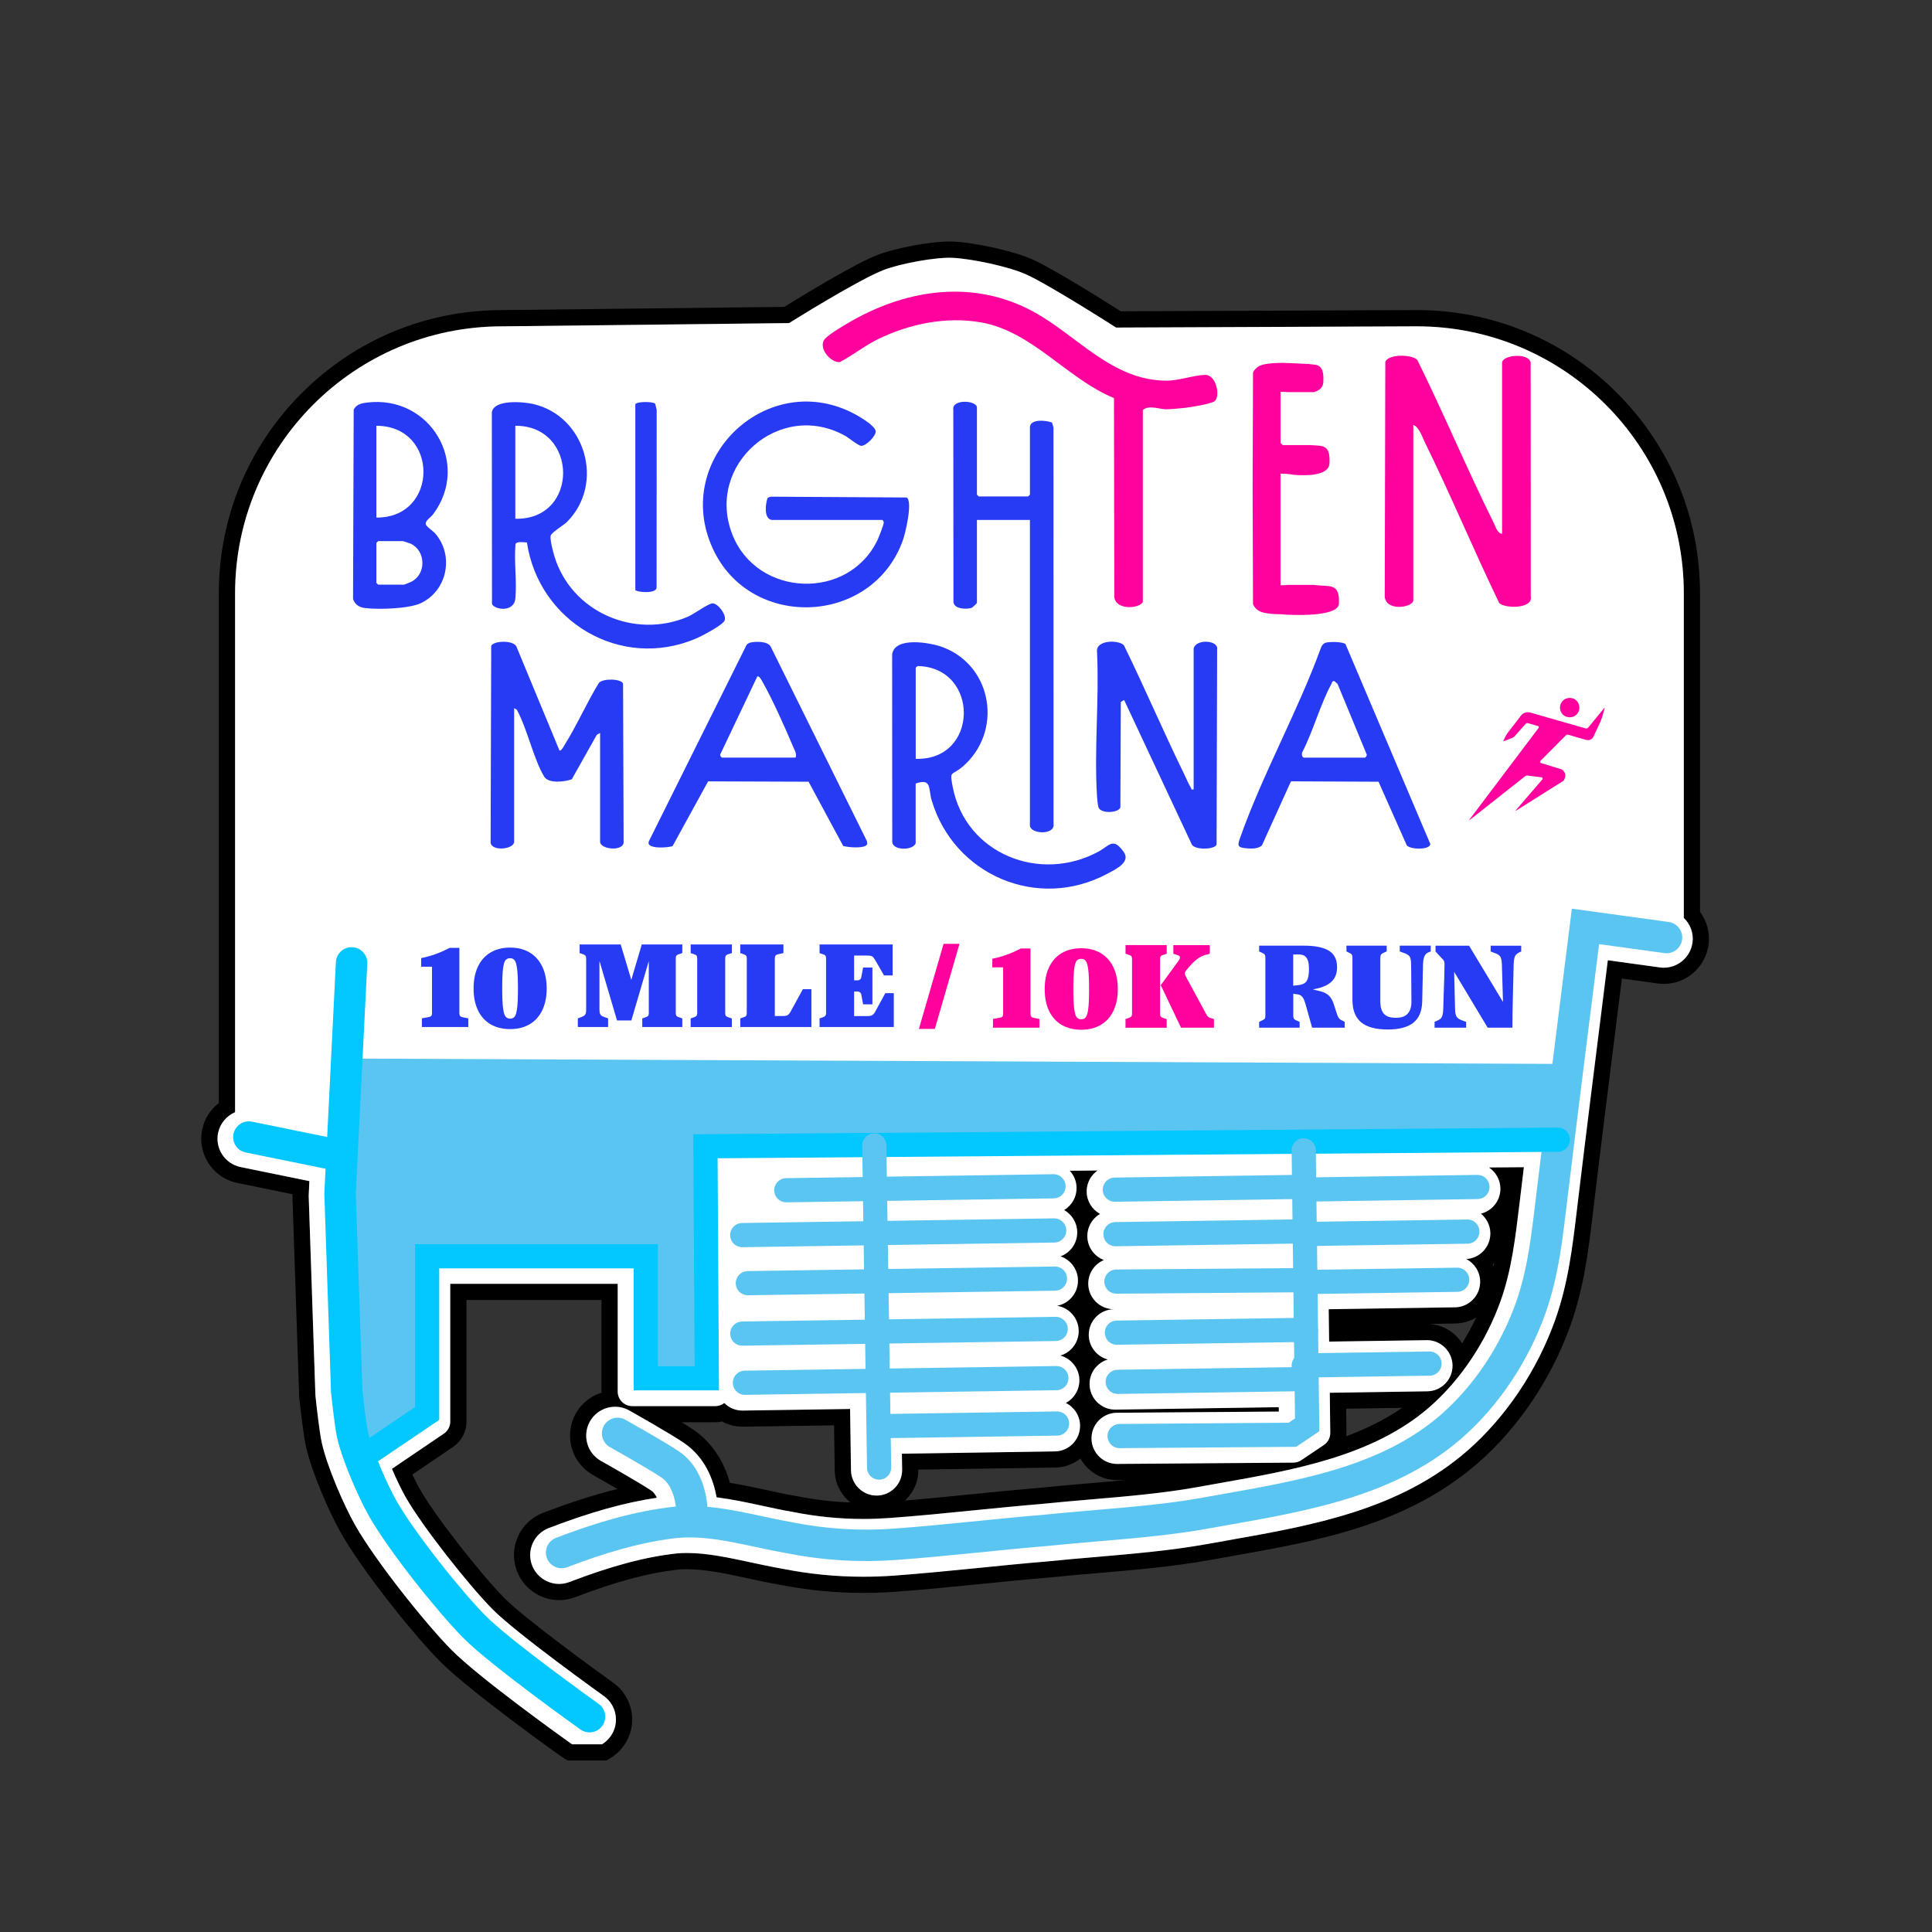 <?xml version="1.0" encoding="UTF-8"?>
<svg id="Layer_1" data-name="Layer 1" xmlns="http://www.w3.org/2000/svg" viewBox="0 0 1080 1080">
  <rect x="0" y="0" width="1080" height="1080" fill="#333333" stroke="none"/>
  <defs>
    <style>
      .cls-1 {
        fill: #273bf4;
      }

      .cls-2 {
        fill: #273bf4;
      }

      .cls-3, .cls-4 {
        stroke: #03c7ff;
      }

      .cls-3, .cls-4, .cls-5, .cls-6 {
        fill: none;
        stroke-linecap: round;
        stroke-miterlimit: 10;
      }

      .cls-3, .cls-6 {
        stroke-width: 13.52px;
      }

      .cls-4, .cls-5 {
        stroke-width: 17.57px;
      }

      .cls-7 {
        fill: #fff;
      }

      .cls-8 {
        fill: #ff029e;
      }

      .cls-9 {
        fill: #ff029e;
      }

      .cls-10 {
        fill: #5bc5f2;
      }

      .cls-5, .cls-6 {
        stroke: #5bc5f2;
      }
    </style>
  </defs>
  <path d="M530.79,144.08c.62,0,1.2.01,1.76.04,10.63.51,31.33,4.87,41.03,9.26,13.3,6.03,50.3,29.72,50.3,29.72l168.07-.69c82.45,0,149.29,66.84,149.29,149.29v181.42c3.63,3.45,5.59,8.54,4.86,13.88-.53,3.72-2.3,7-4.86,9.45-2.92,2.79-6.86,4.5-11.14,4.5-.74,0-1.49-.05-2.21-.15l-29.11-4.01c-.82,6.58-1.65,13.22-2.48,19.91l-.02.15c-4.75,37.82-9.67,76.94-14.13,114.12-.22,1.72-.42,3.41-.62,5.11l-.11.96c-2.52,20.95-4.88,40.74-12.22,61.23-10.07,28-27.35,53.74-48.72,72.51-38.2,33.34-86.79,41.93-133.78,50.22l-.45.09c-4.04.71-8.05,1.41-12.06,2.14-19.84,3.55-41.14,5.37-61.74,7.15-8.85.74-18.01,1.54-26.84,2.45h-.09l-.22.02c-12.9,1.07-25.61,2.36-37.91,3.59-15.34,1.52-31.2,3.12-47.39,4.32-5.82.42-11.7.63-17.45.63-15.22,0-30.07-1.47-45.43-4.5-5.89-1.02-11.77-2.29-17.47-3.52-12.5-2.68-24.3-5.24-35.6-5.24-1.85,0-3.68.07-5.44.22-17.48,1.85-36.64,6.93-60.29,16-1.87.71-3.81,1.07-5.79,1.07-6.64,0-12.71-4.17-15.09-10.37-1.54-4.03-1.43-8.42.33-12.35,1.76-3.95,4.95-6.96,8.98-8.51,22.93-8.8,42.37-14.26,60.43-16.94-.83-1.8-1.87-3.16-3.07-3.97-5.55-3.79-23.65-14.11-28.2-16.65-7.76-4.37-10.52-14.24-6.15-22.02,2.85-5.08,8.25-8.22,14.09-8.22,2.76,0,5.5.71,7.91,2.07,2.36,1.32,23.27,13.13,30.6,18.16,11.93,8.16,16.51,20.77,18.23,30.38,8.91,1.14,17.52,2.99,25.88,4.81l.11.02c5.64,1.22,10.95,2.38,16.23,3.28.04,0,.07.02.13.02l.25.05c13.33,2.63,26.21,3.92,39.39,3.92,4.95,0,10.01-.2,15.05-.56,15.8-1.16,31.41-2.72,46.56-4.24,12.37-1.23,25.17-2.52,38.25-3.61,8.91-.92,18.06-1.7,26.92-2.47l.33-.02c19.86-1.7,40.41-3.46,58.77-6.75,4.03-.73,8.11-1.45,12.21-2.18l.42-.07c42.64-7.53,86.73-15.33,118.11-42.73,17.3-15.18,31.36-36.18,39.59-59.11,6.11-17.05,8.27-35.06,10.56-54.14.24-2.05.49-4.1.74-6.15.58-4.82,1.16-9.7,1.76-14.6l-19.53.15c3.79,2.54,6.33,6.82,6.4,11.68.05,3.83-1.38,7.44-4.03,10.18-1.92,1.98-4.3,3.32-6.89,3.94,3.17,2.59,5.24,6.51,5.3,10.88.05,3.81-1.38,7.44-4.03,10.18-2.52,2.59-5.84,4.1-9.43,4.32,4.53,2.36,7.67,7.07,7.76,12.48.05,3.83-1.38,7.44-4.04,10.17-2.67,2.74-6.22,4.28-10.05,4.34l-70.57,1.07.24,18.1,54.43-.8c.07-.02.16-.02.24-.02,7.78,0,14.18,6.33,14.31,14.09.05,3.83-1.38,7.44-4.04,10.17-2.67,2.74-6.22,4.28-10.05,4.33l-54.52.82.27,22.36c.04,2.74-1.31,5.31-3.57,6.84l-12.57,8.45c-1.31.91-2.87,1.38-4.46,1.4l-98.47.73h-.11c-7.84,0-14.24-6.37-14.29-14.18-.04-3.83,1.43-7.44,4.1-10.16,2.68-2.72,6.28-4.23,10.08-4.26l90.54-.67-.04-2.45-91.23,1.36h-.24c-7.78,0-14.18-6.31-14.29-14.09-.07-3.81,1.36-7.42,4.03-10.17,1.74-1.78,3.86-3.07,6.18-3.75-6.04-1.6-10.56-7.09-10.66-13.6-.05-3.83,1.38-7.44,4.04-10.17,2.65-2.72,6.17-4.26,9.98-4.33-7.84,0-14.24-6.37-14.31-14.2-.02-3.81,1.43-7.42,4.12-10.14,1.34-1.38,2.92-2.43,4.64-3.16-5.33-2.03-9.18-7.16-9.27-13.17-.05-3.83,1.38-7.44,4.04-10.18.92-.96,1.96-1.76,3.08-2.41-4.39-2.41-7.4-7.04-7.49-12.35-.05-3.81,1.38-7.42,4.04-10.18.63-.63,1.31-1.23,2.03-1.74l-15.54.13c2.32,2.5,3.75,5.82,3.81,9.47.05,3.83-1.38,7.44-4.04,10.17-.87.91-1.85,1.69-2.92,2.32,4.32,2.43,7.25,7.02,7.33,12.26.07,3.81-1.36,7.44-4.03,10.17-1.51,1.56-3.32,2.72-5.3,3.45,5.59,1.9,9.65,7.16,9.74,13.33.07,3.83-1.36,7.44-4.03,10.18-2.09,2.16-4.75,3.57-7.64,4.12,6.73,1.05,11.99,6.89,12.08,13.91.07,3.81-1.38,7.44-4.03,10.17-1.76,1.8-3.9,3.08-6.24,3.75,6.04,1.61,10.56,7.11,10.66,13.62.05,3.81-1.38,7.44-4.04,10.17-1.05,1.09-2.25,1.98-3.54,2.67,4.64,2.32,7.87,7.09,7.96,12.59.05,3.83-1.38,7.44-4.04,10.18-2.65,2.74-6.22,4.28-10.05,4.33l-85.5,1.29.13,8.89c.05,3.81-1.38,7.44-4.04,10.18-2.65,2.72-6.18,4.26-9.99,4.33h-.25c-7.78,0-14.18-6.31-14.31-14.09l-.51-34.32-59.96.89h-.24c-3.94,0-7.51-1.6-10.1-4.21-1.41,1.11-3.17,1.72-4.99,1.72h-46.5c-4.48,0-8.11-3.65-8.11-8.13v-60.22h-93.61v77.03c0,2.68-1.34,5.21-3.57,6.71l-29.02,19.68c2.58,5.99,5.31,11.64,7.56,15.62,9.32,16.47,35.35,49.41,48.74,62.94,13.48,13.62,61.67,48.1,62.16,48.44,7.25,5.19,8.94,15.29,3.75,22.54-1.29,1.81-2.96,3.32-4.82,4.46h-16.61c-.36-.22-.73-.45-1.09-.71-5.21-3.7-51.17-36.66-66.36-52.02-15.14-15.33-42.99-50.51-53.87-69.74-6.62-11.7-15.69-32.88-18.61-45.78-1.38-6.04-3.07-21.46-3.55-26.03-.02-.11-.02-.22-.04-.31l-.04-.58c0-.09-.02-.2-.02-.29l-3.74-111.13c0-.22,0-.45.02-.67l.02-.34.34-7.24-38.43-7.85c-1.09-.22-2.12-.54-3.1-.98-6.93-2.92-11.06-10.45-9.5-18.08,1.09-5.3,4.75-9.58,9.5-11.61v-290.01c0-82.45,66.84-149.29,149.29-149.29l160.41-1.82s39-24.5,53.31-29.86c8.55-3.2,26.28-6.66,36.4-6.66M530.79,135.01c-11.6,0-30.47,3.82-39.58,7.23-13.14,4.92-44.18,23.98-52.77,29.31l-157.81,1.79c-42.28.01-82.03,16.48-111.93,46.38-29.91,29.91-46.38,69.68-46.38,111.98v284.9c-4.74,3.65-8.09,8.91-9.32,14.9-2.39,11.71,3.82,23.57,14.79,28.23,1.56.69,3.22,1.21,4.92,1.55l30.78,6.29c-.02.37-.02.69-.02.92v.3s3.74,111.06,3.74,111.06c0,.22.02.41.03.58v.04s.04.58.04.58l.04.6.05.23s0,0,0,0c.99,9.21,2.43,21.31,3.72,26.94,3.19,14.07,12.63,35.99,19.56,48.23,11.51,20.33,39.67,55.81,55.31,71.65,16.53,16.71,65.49,51.56,67.56,53.04l.03.02.03.02c.53.37,1.08.73,1.62,1.05l2.16,1.3h21.68l2.18-1.33c3-1.83,5.51-4.17,7.49-6.95,8.07-11.29,5.44-27.08-5.87-35.17l-.03-.02-.03-.02c-9.33-6.62-49.56-35.92-60.93-47.41-12.73-12.87-38.44-45.4-47.29-61.03-1.22-2.15-2.61-4.88-4.05-7.92l22.71-15.4c4.72-3.19,7.55-8.51,7.55-14.22v-67.96h75.47v51.15c0,.22,0,.43.01.65-6.02,1.9-11.21,6.03-14.38,11.67-6.81,12.12-2.5,27.54,9.61,34.36,2.77,1.55,8.25,4.67,13.69,7.84-12.78,3.12-26.41,7.5-41.66,13.35-6.3,2.41-11.28,7.13-14.01,13.29-2.74,6.13-2.92,12.98-.51,19.28,3.71,9.69,13.18,16.2,23.56,16.2,3.06,0,6.09-.56,9-1.66,22.87-8.77,41.27-13.67,57.93-15.45,1.47-.12,3.02-.18,4.59-.18,10.24,0,21.48,2.41,33.38,4.97l.32.07c5.44,1.18,11.62,2.52,17.72,3.57,15.9,3.13,31.3,4.65,47.08,4.65,5.92,0,12.01-.22,18.1-.66,15.55-1.15,30.73-2.66,45.41-4.12l2.23-.22,1.89-.19c11.61-1.16,23.6-2.37,35.71-3.38h.18l.46-.05c9.05-.93,18.57-1.75,26.68-2.43l.77-.07c20.55-1.77,41.8-3.6,61.8-7.19,3.5-.63,7.21-1.29,12.02-2.13l.11-.02.11-.02.35-.07c48.16-8.5,97.96-17.3,138.07-52.3,22.51-19.77,40.71-46.86,51.29-76.28,7.66-21.37,10.09-41.55,12.66-62.92l.04-.3v-.03s0-.03,0-.03l.11-.96c.19-1.64.39-3.3.6-5v-.03s0-.03,0-.03c4.48-37.3,9.38-76.33,14.12-114.07l.02-.15.94-7.56c.14-1.08.27-2.16.41-3.24l20.01,2.76h.06s.06.02.06.02c1.14.14,2.26.21,3.34.21,6.5,0,12.68-2.49,17.4-7.01,4.09-3.92,6.78-9.15,7.57-14.73.9-6.63-.86-13.29-4.77-18.54v-178.03c0-42.3-16.47-82.07-46.38-111.98-29.91-29.91-69.68-46.38-111.98-46.38l-165.45.68c-8.38-5.32-37.25-23.49-49.18-28.9-11.03-5-32.89-9.52-44.34-10.06-.69-.03-1.43-.05-2.19-.05h0ZM834.4,706.91c.31-.27.61-.56.9-.85-.14.66-.28,1.32-.43,1.97-.15-.38-.31-.75-.47-1.12h0ZM798.33,740.07l15.11-.23c4.22-.06,8.26-1.23,11.78-3.38-2.35,4.99-4.98,9.83-7.87,14.47-4.05-6.34-11.06-10.63-19.01-10.87h0ZM752.51,787.47l31.25-.47c-9.49,6.57-20.01,11.71-31.18,15.89.08-.7.11-1.4.1-2.11l-.16-13.31h0ZM381.08,795.05h18.82c1.28,0,2.55-.15,3.79-.43,3.42,1.9,7.28,2.91,11.3,2.91h.37s50.89-.76,50.89-.76l.37,25.25c.12,7.2,3.54,13.64,8.8,17.87-10.08-.38-20.09-1.57-30.41-3.6l-.17-.04-.94-.2h-.2c-4.56-.8-9.24-1.81-14.18-2.88l-1.03-.22-.21-.05-.1-.02c-6.19-1.34-13-2.82-20.14-3.97-3.58-12.77-10.6-22.98-20.56-29.79-1.63-1.12-3.86-2.53-6.4-4.09h0ZM513.36,821.52l76.44-1.15c5.23-.07,10.16-1.85,14.17-5.05,3.99,7.18,11.67,12.07,20.44,12.07h.18s4.63-.03,4.63-.03c-6.71.64-13.47,1.22-20.15,1.8h-.02s-.19.01-.19.01h-.14s-.14.02-.14.02l-1.31.11c-8.43.73-17.15,1.48-25.67,2.36-12.52,1.04-24.76,2.26-36.59,3.44l-1.72.17c-11.54,1.16-24.34,2.45-37.38,3.53.28-.26.56-.54.84-.82,4.31-4.43,6.66-10.27,6.62-16.46h0Z"/>
  <path class="cls-7" d="M465.22,612.41c2.5,1.51,5.35,2.3,8.29,2.3s5.84-.82,8.33-2.3h-16.61Z"/>
  <path class="cls-7" d="M946.1,527c-.53,3.72-2.3,7-4.86,9.45-2.92,2.79-6.86,4.5-11.14,4.5-.74,0-1.49-.05-2.21-.15l-29.11-4.01c-.82,6.58-1.65,13.22-2.48,19.92l-.02.15c-4.75,37.82-9.67,76.94-14.13,114.12-.22,1.72-.42,3.41-.62,5.11l-.11.96c-2.52,20.95-4.88,40.74-12.22,61.23-10.07,28-27.35,53.74-48.72,72.51-38.2,33.34-86.79,41.93-133.78,50.22l-.45.09c-4.04.71-8.05,1.41-12.06,2.14-19.84,3.55-41.14,5.37-61.74,7.15-8.85.74-18.01,1.54-26.84,2.45h-.09l-.22.02c-12.9,1.07-25.61,2.36-37.91,3.59-15.34,1.52-31.2,3.12-47.39,4.32-5.82.42-11.7.63-17.45.63-15.22,0-30.07-1.47-45.43-4.5-5.89-1.02-11.77-2.29-17.47-3.52-12.5-2.68-24.3-5.24-35.6-5.24-1.85,0-3.68.07-5.44.22-17.48,1.85-36.64,6.93-60.29,16-1.87.71-3.81,1.07-5.79,1.07-6.64,0-12.71-4.17-15.09-10.37-1.54-4.03-1.43-8.42.33-12.35,1.76-3.95,4.95-6.96,8.98-8.51,22.93-8.8,42.37-14.26,60.43-16.94-.83-1.8-1.87-3.16-3.07-3.97-5.55-3.79-23.65-14.11-28.2-16.65-7.76-4.37-10.52-14.24-6.15-22.02,2.85-5.08,8.25-8.22,14.09-8.22,2.76,0,5.5.71,7.91,2.07,2.36,1.32,23.27,13.13,30.6,18.16,11.93,8.16,16.51,20.77,18.23,30.38,8.91,1.14,17.52,2.99,25.88,4.81l.11.02c5.64,1.22,10.95,2.38,16.23,3.28.04,0,.07.02.13.02l.25.05c13.33,2.63,26.21,3.92,39.39,3.92,4.95,0,10.01-.2,15.05-.56,15.8-1.16,31.41-2.72,46.56-4.24,12.37-1.23,25.17-2.52,38.25-3.61,8.91-.93,18.06-1.7,26.92-2.47l.33-.02c19.86-1.7,40.41-3.46,58.77-6.75,4.03-.73,8.11-1.45,12.21-2.18l.42-.07c42.64-7.53,86.73-15.33,118.11-42.73,17.3-15.18,31.36-36.18,39.59-59.11,6.11-17.05,8.27-35.06,10.56-54.14.24-2.05.49-4.1.74-6.15.58-4.82,1.16-9.7,1.76-14.6l-19.53.15c3.79,2.54,6.33,6.82,6.4,11.68.05,3.83-1.38,7.44-4.03,10.18-1.92,1.98-4.3,3.32-6.89,3.94,3.17,2.59,5.24,6.51,5.3,10.88.05,3.81-1.38,7.44-4.03,10.18-2.52,2.59-5.84,4.1-9.43,4.32,4.53,2.36,7.67,7.07,7.76,12.48.05,3.83-1.38,7.44-4.04,10.18-2.67,2.74-6.22,4.28-10.05,4.33l-70.57,1.07.24,18.1,54.43-.8c.07-.02.16-.02.24-.02,7.78,0,14.18,6.33,14.31,14.09.05,3.83-1.38,7.44-4.04,10.18-2.67,2.74-6.22,4.28-10.05,4.33l-54.52.82.27,22.36c.04,2.74-1.31,5.31-3.57,6.84l-12.57,8.45c-1.31.91-2.87,1.38-4.46,1.4l-98.47.73h-.11c-7.84,0-14.24-6.37-14.29-14.18-.04-3.83,1.43-7.44,4.1-10.16,2.68-2.72,6.28-4.23,10.08-4.26l90.54-.67-.04-2.45-91.23,1.36h-.24c-7.78,0-14.18-6.31-14.29-14.09-.07-3.81,1.36-7.42,4.03-10.18,1.74-1.78,3.86-3.07,6.18-3.75-6.04-1.6-10.56-7.09-10.66-13.6-.05-3.83,1.38-7.44,4.04-10.17,2.65-2.72,6.17-4.26,9.98-4.34-7.84,0-14.24-6.37-14.31-14.2-.02-3.81,1.43-7.42,4.12-10.14,1.34-1.38,2.92-2.43,4.64-3.16-5.33-2.03-9.18-7.16-9.27-13.17-.05-3.83,1.38-7.44,4.04-10.18.92-.96,1.96-1.76,3.08-2.41-4.39-2.41-7.4-7.04-7.49-12.35-.05-3.81,1.38-7.42,4.04-10.18.63-.63,1.31-1.23,2.03-1.74l-15.54.13c2.32,2.5,3.75,5.82,3.81,9.47.05,3.83-1.38,7.44-4.04,10.18-.87.91-1.85,1.69-2.92,2.32,4.32,2.43,7.25,7.02,7.33,12.26.07,3.81-1.36,7.44-4.03,10.18-1.51,1.56-3.32,2.72-5.3,3.45,5.59,1.9,9.65,7.16,9.74,13.33.07,3.83-1.36,7.44-4.03,10.18-2.09,2.16-4.75,3.57-7.64,4.12,6.73,1.05,11.99,6.89,12.08,13.91.07,3.81-1.38,7.44-4.03,10.17-1.76,1.8-3.9,3.08-6.24,3.75,6.04,1.61,10.56,7.11,10.66,13.62.05,3.81-1.38,7.44-4.04,10.18-1.05,1.09-2.25,1.98-3.54,2.67,4.64,2.32,7.87,7.09,7.96,12.59.05,3.83-1.38,7.44-4.04,10.18-2.65,2.74-6.22,4.28-10.05,4.33l-85.5,1.29.13,8.89c.05,3.81-1.38,7.44-4.04,10.18-2.65,2.72-6.18,4.26-9.99,4.33h-.25c-7.78,0-14.18-6.31-14.31-14.09l-.51-34.32-59.96.89h-.24c-3.94,0-7.51-1.6-10.1-4.21-1.41,1.11-3.17,1.72-4.99,1.72h-46.5c-4.48,0-8.11-3.65-8.11-8.13v-60.22h-93.61v77.03c0,2.68-1.34,5.21-3.57,6.71l-29.02,19.68c2.58,5.99,5.31,11.64,7.56,15.62,9.32,16.47,35.35,49.41,48.74,62.94,13.48,13.62,61.67,48.1,62.16,48.44,7.25,5.19,8.94,15.29,3.75,22.54-1.29,1.81-2.96,3.32-4.82,4.46h-16.61c-.36-.22-.73-.45-1.09-.71-5.21-3.7-51.17-36.66-66.36-52.02-15.14-15.33-42.99-50.51-53.87-69.74-6.62-11.7-15.69-32.88-18.61-45.78-1.38-6.04-3.07-21.46-3.55-26.03-.02-.11-.02-.22-.04-.31l-.04-.58c0-.09-.02-.2-.02-.29l-3.74-111.13c0-.22,0-.45.02-.67l.02-.34.34-7.24-38.43-7.85c-1.09-.22-2.12-.54-3.1-.98-6.93-2.92-11.06-10.45-9.5-18.08,1.09-5.3,4.75-9.58,9.5-11.61v-290.01c0-82.45,66.84-149.29,149.29-149.29l160.41-1.82s39-24.5,53.31-29.86c9.07-3.4,28.48-7.08,38.16-6.62,10.63.51,31.33,4.87,41.03,9.26,13.3,6.03,50.3,29.72,50.3,29.72l168.07-.69c82.45,0,149.29,66.84,149.29,149.29v181.42c3.63,3.45,5.59,8.54,4.86,13.88Z"/>
  <g>
    <path class="cls-10" d="M871.76,639.32l-477,3.46.77,129.7h-34.11v-68.19h-122.22v87.86l-37.45,25.33c-1.87-5-3.4-9.72-4.25-13.49-1.27-5.61-3.25-24.13-3.25-24.13l-3.72-110.57,2.23-77.57,684.37,3.04c-1.78,14.22-3.63,30.46-5.36,44.55Z"/>
    <path class="cls-4" d="M196.54,538.27l-6.44,129.02,3.72,110.57s1.97,18.52,3.25,24.13c2.57,11.3,11.19,31.22,16.91,41.3,10.33,18.21,36.98,51.75,51.31,66.2,14.67,14.8,64.26,50.14,64.26,50.14"/>
    <path class="cls-5" d="M313.94,867.88c20.67-7.91,42.53-14.67,64.6-16.97,21.22-1.72,42.3,5.18,62.95,8.74,19.39,3.83,38.79,5.08,58.77,3.62,28.85-2.11,55.98-5.45,85.14-7.87,29.04-2.98,59.81-4.47,87.39-9.39,47.87-8.68,100.42-15.42,138.53-48.63,19.82-17.37,35.22-40.87,44.16-65.68,7.41-20.64,9.42-41.55,12.13-63.67,5.92-49.18,12.63-101.84,18.68-150.17l45.31,6.23"/>
    <path class="cls-5" d="M345.25,801.28s22.36,12.55,29.41,17.37c13.04,8.9,12.14,28.28,12.14,28.28"/>
    <polyline class="cls-3" points="870.83 637.1 394.34 640.78 395.11 770.47 361 770.47 361 702.28 238.78 702.28 238.78 790.14 200.01 816.37"/>
    <polyline class="cls-6" points="728.79 643.06 730.72 796.5 722.48 802.04 625.87 802.76"/>
    <line class="cls-6" x1="728.79" y1="763.3" x2="799.11" y2="762.25"/>
    <line class="cls-6" x1="729.73" y1="716.66" x2="814.57" y2="715.39"/>
    <line class="cls-6" x1="730.93" y1="689.8" x2="820.27" y2="688.47"/>
    <line class="cls-6" x1="729.54" y1="664.97" x2="825.89" y2="663.53"/>
    <line class="cls-6" x1="727.56" y1="663.47" x2="623.2" y2="665.03"/>
    <line class="cls-6" x1="727.42" y1="688.36" x2="623.56" y2="689.91"/>
    <line class="cls-6" x1="728.19" y1="715.62" x2="624.07" y2="716.42"/>
    <line class="cls-6" x1="729.97" y1="743.4" x2="624.36" y2="744.97"/>
    <line class="cls-6" x1="729.91" y1="770.89" x2="624.8" y2="772.46"/>
    <line class="cls-6" x1="488.74" y1="640.29" x2="491.43" y2="820.39"/>
    <line class="cls-6" x1="493.1" y1="797.22" x2="590.9" y2="795.76"/>
    <line class="cls-6" x1="416.41" y1="772.97" x2="590.52" y2="770.38"/>
    <line class="cls-6" x1="414.94" y1="745.49" x2="590.13" y2="742.88"/>
    <line class="cls-6" x1="418.05" y1="717.3" x2="589.72" y2="714.75"/>
    <line class="cls-6" x1="414.92" y1="690.43" x2="589.3" y2="687.83"/>
    <line class="cls-6" x1="439.56" y1="665.36" x2="588.93" y2="663.14"/>
    <line class="cls-4" x1="190.83" y1="646.17" x2="139.11" y2="635.63"/>
  </g>
  <g>
    <g>
      <path class="cls-1" d="M235.85,569.22l3.77-.65c.69-.13,1.18-.36,1.46-.68.28-.33.42-.79.42-1.4v-26.09h-6.05v-4.82l2.34-.52c1.91-.48,3.66-1,5.27-1.56,1.6-.56,3.1-1.16,4.49-1.79,1.39-.63,2.67-1.25,3.84-1.85h5.4v36.57c0,.69.14,1.2.42,1.53.28.33.77.55,1.46.68l3.12.65v4.82h-25.96v-4.88Z"/>
      <path class="cls-1" d="M274.27,572.6c-3.06-1.78-5.41-4.37-7.06-7.78-1.65-3.4-2.47-7.49-2.47-12.27s.82-8.87,2.47-12.3c1.65-3.43,4-6.04,7.06-7.84,3.06-1.8,6.69-2.7,10.9-2.7s7.78.9,10.83,2.7c3.06,1.8,5.42,4.41,7.09,7.84,1.67,3.43,2.51,7.53,2.51,12.3s-.84,8.86-2.51,12.27c-1.67,3.41-4.03,6-7.09,7.78-3.06,1.78-6.67,2.67-10.83,2.67s-7.84-.89-10.9-2.67ZM287.71,568.28c.61-.76,1.06-2.33,1.37-4.72.3-2.39.46-6.01.46-10.87s-.15-8.57-.46-11c-.3-2.43-.76-4.04-1.37-4.85-.61-.8-1.45-1.2-2.54-1.2s-2,.37-2.6,1.11c-.61.74-1.06,2.3-1.37,4.69-.3,2.39-.46,6.05-.46,11s.15,8.57.46,11c.3,2.43.77,4.03,1.4,4.82.63.78,1.49,1.17,2.57,1.17s1.93-.38,2.54-1.14Z"/>
      <path class="cls-1" d="M322.97,569.29l2.28-.85c.91-.35,1.54-.78,1.89-1.3.35-.52.52-1.43.52-2.73v-28.63c0-.74-.13-1.26-.39-1.56-.26-.3-.76-.59-1.5-.85l-1.76-.59v-4.82h22.97l5.92,19.78,5.86-19.78h22.64v4.82l-1.76.59c-.52.17-.91.35-1.17.52-.26.17-.45.4-.55.68-.11.28-.16.68-.16,1.2v30.52c0,.74.13,1.27.39,1.59.26.33.76.6,1.5.81l1.76.59v4.82h-22.38v-4.82l1.76-.59c.52-.17.9-.34,1.14-.49.24-.15.42-.38.55-.68.13-.3.2-.72.2-1.24v-35.72l1.89.26-11.65,39.63h-8l-11.71-39.69,1.89-.26v33.9c0,1.13.15,2,.46,2.6.3.61.98,1.08,2.02,1.43l2.34.85v4.82h-16.92v-4.82Z"/>
      <path class="cls-1" d="M386.09,569.29l1.76-.59c.74-.26,1.24-.54,1.5-.85.26-.3.39-.82.39-1.56v-30.52c0-.74-.13-1.27-.39-1.59s-.76-.6-1.5-.81l-1.76-.59v-4.82h23.03v4.82l-1.82.59c-.48.13-.85.28-1.11.46-.26.17-.46.41-.59.72-.13.3-.2.72-.2,1.24v30.52c0,.74.12,1.26.36,1.56.24.3.75.59,1.53.85l1.82.59v4.82h-23.03v-4.82Z"/>
      <path class="cls-1" d="M413.8,569.29l1.76-.59c.74-.22,1.24-.49,1.5-.81.26-.33.39-.86.39-1.59v-30.52c0-.74-.13-1.26-.39-1.56-.26-.3-.76-.59-1.5-.85l-1.76-.59v-4.82h24.14v4.82l-2.67.59c-.87.17-1.44.45-1.72.81-.28.37-.42.9-.42,1.59v32.21h4.36c1.26,0,2.18-.16,2.77-.49s1.18-1.05,1.79-2.18l6.77-12.36h4.75v21.15h-39.76v-4.82Z"/>
      <path class="cls-1" d="M458.12,569.29l1.76-.59c.48-.17.85-.35,1.11-.52.26-.17.46-.4.59-.68.13-.28.2-.68.2-1.2v-30.52c0-.74-.13-1.27-.39-1.59-.26-.33-.76-.6-1.5-.81l-1.76-.59v-4.82h40.86v17.31h-4.82l-4.88-8.52c-.61-1.04-1.17-1.73-1.69-2.08-.52-.35-1.45-.52-2.8-.52h-7.35v13.86h1.76c.65,0,1.17-.16,1.56-.49s.63-.79.72-1.4l.98-5.27h5.21v20.56h-5.21l-.98-5.34c-.09-.56-.33-1.01-.72-1.33s-.91-.49-1.56-.49h-1.76v13.73h7.42c1.21,0,2.11-.16,2.7-.49s1.18-1.05,1.79-2.18l5.53-10.15h4.75v18.93h-41.51v-4.82Z"/>
    </g>
    <g>
      <path class="cls-9" d="M527.46,527.61h8.91l-13.79,47.56h-8.91l13.79-47.56Z"/>
      <path class="cls-9" d="M555.11,569.58l3.77-.65c.69-.13,1.18-.36,1.46-.68.28-.33.42-.79.42-1.4v-26.09h-6.05v-4.82l2.34-.52c1.91-.48,3.66-1,5.27-1.56,1.6-.56,3.1-1.16,4.49-1.79,1.39-.63,2.67-1.25,3.84-1.85h5.4v36.57c0,.69.14,1.2.42,1.53.28.33.77.55,1.46.68l3.12.65v4.82h-25.96v-4.88Z"/>
      <path class="cls-9" d="M593.53,572.96c-3.06-1.78-5.41-4.37-7.06-7.78-1.65-3.4-2.47-7.49-2.47-12.27s.82-8.87,2.47-12.3c1.65-3.43,4-6.04,7.06-7.84,3.06-1.8,6.69-2.7,10.9-2.7s7.78.9,10.83,2.7c3.06,1.8,5.42,4.41,7.09,7.84,1.67,3.43,2.51,7.53,2.51,12.3s-.84,8.86-2.51,12.27c-1.67,3.41-4.03,6-7.09,7.78-3.06,1.78-6.67,2.67-10.83,2.67s-7.84-.89-10.9-2.67ZM606.97,568.64c.61-.76,1.06-2.33,1.37-4.72.3-2.39.46-6.01.46-10.87s-.15-8.57-.46-11c-.3-2.43-.76-4.04-1.37-4.85-.61-.8-1.45-1.2-2.54-1.2s-2,.37-2.6,1.11c-.61.74-1.06,2.3-1.37,4.69-.3,2.39-.46,6.05-.46,11s.15,8.57.46,11c.3,2.43.77,4.03,1.4,4.82.63.78,1.49,1.17,2.57,1.17s1.93-.38,2.54-1.14Z"/>
      <path class="cls-9" d="M629.16,569.64l1.76-.59c.48-.17.85-.35,1.11-.52.26-.17.46-.4.59-.68.13-.28.2-.68.2-1.2v-30.52c0-.74-.13-1.27-.39-1.59-.26-.33-.76-.6-1.5-.81l-1.76-.59v-4.82h23.03v4.82l-1.82.59c-.48.13-.85.28-1.11.46-.26.17-.46.41-.59.72s-.2.72-.2,1.24v30.52c0,.74.12,1.26.36,1.56.24.3.75.59,1.53.85l1.82.59v4.82h-23.03v-4.82ZM648.87,550.71l7.03-9.63c1.17-1.56,2.04-2.75,2.6-3.58.48-.65.78-1.13.91-1.43.13-.3.2-.56.2-.78,0-.39-.12-.68-.36-.88-.24-.2-.62-.38-1.14-.55l-2.21-.72v-4.82h20.37v4.82l-2.21.59c-1.56.39-3.07,1.11-4.52,2.15-1.45,1.04-3.03,2.54-4.72,4.49l-1.63,1.95c-.3.39-.52.71-.65.94-.13.24-.2.53-.2.88,0,.26.09.6.26,1.01.17.41.39.88.65,1.4l.33.59,10.93,20.17c.3.52.64.92,1.01,1.2.37.28.81.49,1.33.62l1.76.52v4.82h-18.41l-11.32-23.75Z"/>
    </g>
  </g>
  <g>
    <path class="cls-9" d="M847.23,453.1c1.7-1.98,3.4-3.97,5.11-5.95,3.26-3.79,6.53-7.57,9.78-11.37.17-.2.29-.59.21-.81-.09-.22-.44-.44-.7-.47-2.64-.36-5.29-.7-7.94-.99-.37-.04-.84.19-1.16.43-6.87,5.4-13.73,10.83-20.59,16.25-3.3,2.61-6.6,5.22-9.9,7.82-.23.18-.47.35-.81.43.22-.3.43-.6.66-.9,12.58-16.68,25.17-33.35,37.75-50.03.14-.18.29-.36.41-.56.3-.5.18-.93-.37-1.1-1.94-.59-3.88-1.17-5.84-1.66-.29-.07-.78.22-1.02.48-2.1,2.32-4.15,4.68-6.24,7.01-.29.33-.7.6-1.11.77-1.63.66-3.28,1.28-4.92,1.91-.07-.06-.13-.13-.2-.19.74-1.41,1.32-2.93,2.25-4.2,2.44-3.33,5.12-6.48,7.53-9.82,1.43-1.98,3.65-2.31,5.57-1.76,10.17,2.91,20.34,5.82,30.51,8.75.7.2,1.14.13,1.64-.48,2.79-3.45,5.63-6.85,8.45-10.27.17-.21.34-.43.52-.68.13.19.19.23.18.26-.67,2.25-1.18,4.57-2.06,6.73-1.22,3.01-2.77,5.88-4.06,8.87-.87,2.02-2.64,2.47-4.42,1.98-3.24-.88-6.46-1.83-9.67-2.8-.66-.2-1.09-.07-1.57.41-4.58,4.63-9.19,9.24-13.78,13.86-.84.84-.72,1.3.42,1.66,3.57,1.1,7.14,2.21,10.73,3.28.66.2,1.03.62,1.47,1.1,1.4,1.55,1.11,3.15.33,4.81-.13.28-.37.57-.63.73-8.65,5.46-17.3,10.91-25.96,16.36-.16.1-.34.18-.51.27-.03-.05-.07-.09-.1-.14"/>
    <path class="cls-9" d="M877.42,400.97c-3.07-.02-5.4-2.41-5.38-5.5.02-3.03,2.44-5.36,5.55-5.34,2.98.02,5.32,2.45,5.3,5.51-.02,3.01-2.43,5.36-5.47,5.34"/>
  </g>
  <g>
    <path class="cls-2" d="M575.74,238.35c.91-4.32,9.18-3.34,12.35-2.15l.81,2.79.04,221.73c.78,6.28-13.21,5.62-13.21.62v-170.7h-29.62v46.38c0,.21-2.5,2.65-3.1,2.83-2.88.85-9.9.69-10.03-3.52l-.08-107.22c-1.04-6.2,13.21-5.41,13.21-1.27v48.68l.99.99h27.65l.99-.99v-38.15Z"/>
    <path class="cls-2" d="M511.89,471.21c-.9,4.18-12.89,4.62-13.12-.7l-.06-104.56c1.23-10.43,21.73-6.7,28.49-4.11,27.99,10.74,33.49,47.58,10.67,66.93-5.99,5.07-7.16,1.54-5.28,11.22,7.24,37.29,48.71,53.87,81.52,36.03,6.13-3.33,8.01-8.12,13.98.1,4.24,5.84-4.44,9.81-8.9,12.21-38.99,21.05-86.07.86-98.43-41.13-1.85-6.29.21-12.33-8.89-9.21v33.22ZM511.89,373.2v50.98c35.48,1.14,35.88-51.16,1.09-51.86l-1.09.88Z"/>
    <path class="cls-2" d="M431.25,290.64c-4.4-.93-3.29-9.23-2.15-12.34l1.62-.65,76.12.45c3.53,2.22-.75,20.1-2.18,24.07-17.13,47.47-84.94,50.33-106.11,4.71-23.51-50.69,31.39-102.06,80.21-74.89,2.67,1.49,10.48,6.17,10.75,9.06.25,2.66-5.5,8.42-8.16,8.16-1.72-.17-6.79-4.41-8.94-5.61-36.54-20.32-78.2,16.32-63.05,55.11,13.74,35.19,64.88,37.27,81.17,3.15.75-1.57,3.42-8.41,3.5-9.7.03-.57-.49-1.51-.89-1.51h-61.88Z"/>
    <path class="cls-2" d="M294.56,303.23c-1.63-.02-5.82-.8-6.4.99-.86,9.74.83,20.6-.06,30.2-.78,8.44-12.14,6.24-13.07,3.13l-.09-107.06c1.16-7.42,17.65-5.88,23.02-4.67,29.28,6.64,40.28,44.41,19.1,65.83-1.93,1.95-8.93,6.04-9.25,7.89-.39,2.28,1.28,8.64,2.02,11.12,9.3,31.32,44.85,46.92,74.79,34.04,3.33-1.43,11.38-7.43,13.72-7.41,2.95.02,7.78,6.07,6.77,9.45-.78,2.61-13.16,9-16.1,10.24-42.07,17.87-87.85-9.49-94.46-53.76ZM288.07,289.98c35.93.83,35.34-52.16,0-51.97v51.97Z"/>
    <path class="cls-8" d="M839.67,298.37v-95.56c0-4.5,15.34-5.8,15.98.02l.05,130.36c1.67,7.43-15.09,7.04-17.69,3.8-14.34-29.78-27.12-60.42-41.68-90.09-1.42-2.89-3.24-8.51-6.29-9.31v97.96c0,3.92-14.69,6.5-15.96-1.65l.31-131.55c1.5-4.64,15.34-4.29,17.94-1.04,14.83,29.99,27.76,60.99,42.64,90.94,1.01,2.03,2.17,6.07,4.69,6.11Z"/>
    <path class="cls-2" d="M335.47,409.7l-1.87,1.09-13.97,24.85c-4.08,1.45-13.06,2.53-15.48-1.57-6.08-10.32-9.31-26.47-15.26-37.35l-1.48-.84v74.66c0,4.14-12.19,5.6-13.15.64l.33-110.15c1.3-2.96,13.11-3.38,14.27.84l23.9,57.69c1.13.28,2.52-2.63,3.06-3.5,6.8-10.87,12.22-23.34,18.97-34.33,2.17-2.55,12.2-2.42,13.51.34l.31,89.12c-.96,4.96-13.15,3.5-13.15-.64v-60.85Z"/>
    <path class="cls-2" d="M667.24,362.67c.93-5.27,12.33-5.03,13.15-.64l-.31,110.17c-1.33,2.79-11.95,3.02-13.8-.03l-37.89-80.88-1.85,1.1-.24,58.96c-.93,3.07-10.9,3.73-12.23-.02-.45-1.27-.74-4.85-.84-6.4-1.63-26.14,1.28-53.97.03-80.28-1.12-7.2,12.52-7.03,15.05-3.86,11.67,23.84,22.09,48.34,33.76,72.18,1.09,2.23,2.44,5.52,3.7,7.47.42.65-.08,1.17,1.48.85v-78.61Z"/>
    <path class="cls-2" d="M419.54,359.19c2.95-.66,9.58-.84,11.28,2.26l53.81,108.77.19,1.51c-.7,2.89-10.96,1.95-13.46,1.17l-19.36-35.91-56.16-.2-19.82,36.11c-1.21.88-15.42,2.21-13.27-2.69l54.68-109.87c.62-.53,1.32-.98,2.13-1.16ZM444.74,423.52c.8-2.1-.56-4.14-1.41-6.16-4.43-10.58-11.73-26.88-17.32-36.64-.46-.8-1.51-2.87-2.66-2.6l-20.78,43.74c-.06.55.69,1.65,1.02,1.65h41.14Z"/>
    <path class="cls-8" d="M638.86,336.35c-1.03,3.6-14.75,5.3-15.96-2.45l-.18-111.38c-26.05-10.68-45.61-37.19-74.13-42.27-19.47-3.47-39.9.7-57.53,9.22-7.55,3.65-14.14,9.02-21.53,12.92-5.01.69-12.76-8.17-8.27-13.11,2.45-2.69,11.82-8.19,15.4-10.2,31.66-17.79,68.28-22.72,101.11-4.8,24.59,13.42,43.83,38.41,74.29,38.52,6.86.03,15.66-3.18,21.66-3.23,6.36-.06,8.64,12.37,5.11,14.79-2.09,1.43-13.31,3.3-16.38,3.62-2.83.3-7.68.76-10.39.81-3.69.07-9.77-2.6-13.2.4v107.16Z"/>
    <path class="cls-2" d="M204.98,225.05c35.45-4.48,58.47,34.23,36.99,62.62-1.22,1.61-4.16,3.15-3.97,5.25.13,1.39,3.93,3.75,5.29,5.31,10.75,12.39,6.7,32.22-8.3,39.04-6.74,3.06-23.34,3.54-30.78,2.64-3.32-.4-5.63-1.74-6.85-5l.36-105.93c1.53-2.9,4.21-3.55,7.26-3.93ZM210.39,289.33c35.03.29,35.18-51.3,0-51.31v51.31ZM211.38,302.48l-.99.99v22.37l.99.99h14.48c.23,0,3.65-1.41,4.22-1.71,8.3-4.34,7.97-17.14-.42-21.16-.51-.24-4.22-1.47-4.45-1.47h-13.82Z"/>
    <path class="cls-8" d="M748.46,337.54c-.02.29-.07.57-.17.83-2.16,6.28-24.6,5.7-32.23,5.01.26,0,.52,0,.78,0-.37,0-.73-.02-1.08-.02-.02,0-.03,0-.05,0-1.75-.03-3.37-.11-4.83-.22-.54-.06-1.07-.12-1.62-.18-1.85-.24-3.59-.54-5.09-1.24-.02,0-.04-.02-.06-.03-1.56-.8-2.8-2.04-3.67-3.86l-.22-64.72.22-64.72c.29-1.29,1.91-2.85,3.3-3.67.14-.08.28-.15.42-.22,1.51-.7,3.24-1.01,5.09-1.24.54-.06,1.08-.13,1.63-.18,1.78-.13,3.8-.21,5.98-.24h.15c3.09.06,12.93.55,14.37.62.03,0,.06,0,.1,0,1.52.15,3.01.34,4.44.54,1.91.58,3.2,1.83,3.68,4.77.21,1.27.26,2.84.15,4.81-.18,3.14-2.36,4.81-5.28,5.63h-14.61c-1.3-.14-2.64-.2-4.04-.2v28.59l1.2,1.2h15.05c7.06.58,11.74-.8,11.11,10.29-.39,6.86-12.78,6.94-19.8,6.35-.65-.12-1.31-.23-1.99-.31-1.77-.25-3.63-.36-5.58-.34v62.38c1.36,0,2.68-.06,3.96-.19h14.8c6.49.95,11.76-.61,13.39,4.57.46,1.43.63,3.36.48,5.98Z"/>
    <path class="cls-2" d="M741.44,359.19c2.2-.49,9.04-.52,10.7.87l47.44,111.8c-.38,3.37-11.29,3.1-13.2.67l-15.78-35.54-48.94-.22-16.22,35.76c-1.95,2.09-6.2,1.92-8.93,1.66-5.02-.47-4.73-1.74-3.24-5.94,12.5-35.44,32.23-70.61,45.16-106.17.57-1.48,1.42-2.54,3.02-2.9ZM728.79,423.52h34.23c.33,0,1.08-1.1,1.03-1.65l-16.36-39.6-1.78-1.54c-1.26-.11-1.26.88-1.68,1.65-6.24,11.54-10.05,26.03-16.12,37.85-.57.96-.44,2.95.68,3.29Z"/>
    <path class="cls-2" d="M366.25,225.67l.84,3.43-.05,99.34c-.12,3.63-10.88,2.68-11.89,1.4v-103.89c1.02-1.6,9.83-1.55,11.1-.28Z"/>
  </g>
  <g>
    <path class="cls-1" d="M703.86,571.23l1.88-.91c.47-.21.82-.42,1.03-.61.21-.19.37-.45.45-.78.09-.32.13-.79.13-1.39v-32c0-.86-.11-1.48-.32-1.84-.22-.37-.67-.7-1.36-1l-1.81-.84v-3.23h25.02c6.25,0,10.9.94,13.96,2.81,3.06,1.87,4.59,4.92,4.59,9.15,0,2.97-.74,5.38-2.23,7.21-1.49,1.83-3.68,3.21-6.56,4.14-2.89.93-6.62,1.58-11.18,1.97v-2.46l10.8,2.72c1.9.47,3.44,1.28,4.62,2.42,1.19,1.14,2.1,2.77,2.75,4.88l1.74,5.37c.3.99.67,1.77,1.1,2.33.43.56,1.01.99,1.75,1.29l1.49.78v3.23h-18.23l-3.75-13.38c-.35-1.21-.71-2.17-1.1-2.88-.39-.71-.85-1.26-1.39-1.65-.54-.39-1.17-.62-1.91-.71l-2.39-.32v12.09c0,.47.04.88.13,1.23s.24.64.45.87c.22.24.58.46,1.1.68l1.87.84v3.23h-22.63v-3.23ZM729.07,549.73c.86-.5,1.52-1.37,1.97-2.62.45-1.25.68-3.06.68-5.43s-.26-4.02-.78-5.2c-.52-1.19-1.21-1.97-2.07-2.36-.86-.39-1.94-.58-3.23-.58h-2.72v17.45l2.65-.26c1.46-.17,2.63-.51,3.49-1Z"/>
    <path class="cls-1" d="M760.81,571.42c-3.19-2.72-4.78-6.85-4.78-12.41v-23.47c0-.6-.04-1.07-.13-1.39-.09-.32-.25-.59-.48-.81-.24-.21-.59-.43-1.07-.65l-1.68-.84v-3.23h22.5v3.23l-1.88.84c-.65.3-1.09.64-1.32,1-.24.37-.36.98-.36,1.84v24.5c0,2.93.66,5.15,1.97,6.66,1.31,1.51,3.54,2.26,6.69,2.26s5.28-.78,6.66-2.33c1.38-1.55,2.07-3.71,2.07-6.46,0-4.78-.04-10.39-.13-16.81l-.06-4.33c0-1.81-.22-3.15-.65-4.01-.43-.86-1.29-1.53-2.59-2l-3.1-1.16v-3.23h17.33v3.23l-1.42.58c-.99.43-1.7,1.16-2.13,2.2-.43,1.03-.69,2.5-.78,4.4l-.45,20.88c-.13,5.34-1.78,9.28-4.95,11.8-3.17,2.52-7.92,3.78-14.25,3.78-6.81,0-11.81-1.36-15-4.07Z"/>
    <path class="cls-1" d="M801.93,571.23l2.07-.97c.69-.3,1.22-.68,1.58-1.13.37-.45.65-1.08.84-1.87.19-.8.31-1.86.36-3.2l.26-8.6c.3-7.67.45-13.14.45-16.42,0-.56-.05-1.03-.16-1.42s-.27-.73-.48-1.03c-.22-.3-.52-.6-.9-.91l-3.49-3.81v-3.23h18.75l21.72,36.01-2.59.78-.78-26.38c-.09-1.9-.35-3.25-.78-4.07-.43-.82-1.25-1.46-2.46-1.94l-3.04-1.16v-3.23h17.07v3.23l-1.36.65c-.69.35-1.24.79-1.65,1.32-.41.54-.7,1.22-.87,2.04-.17.82-.28,1.87-.32,3.17l-.45,18.29c-.09,2.97-.15,5.81-.19,8.5-.04,2.69-.06,5.57-.06,8.63h-13.83l-21.53-35.88,2.65-.84.65,26.31c.04,1.85.29,3.2.74,4.04.45.84,1.3,1.52,2.55,2.04l2.91,1.1v3.23h-17.65v-3.23Z"/>
  </g>
</svg>